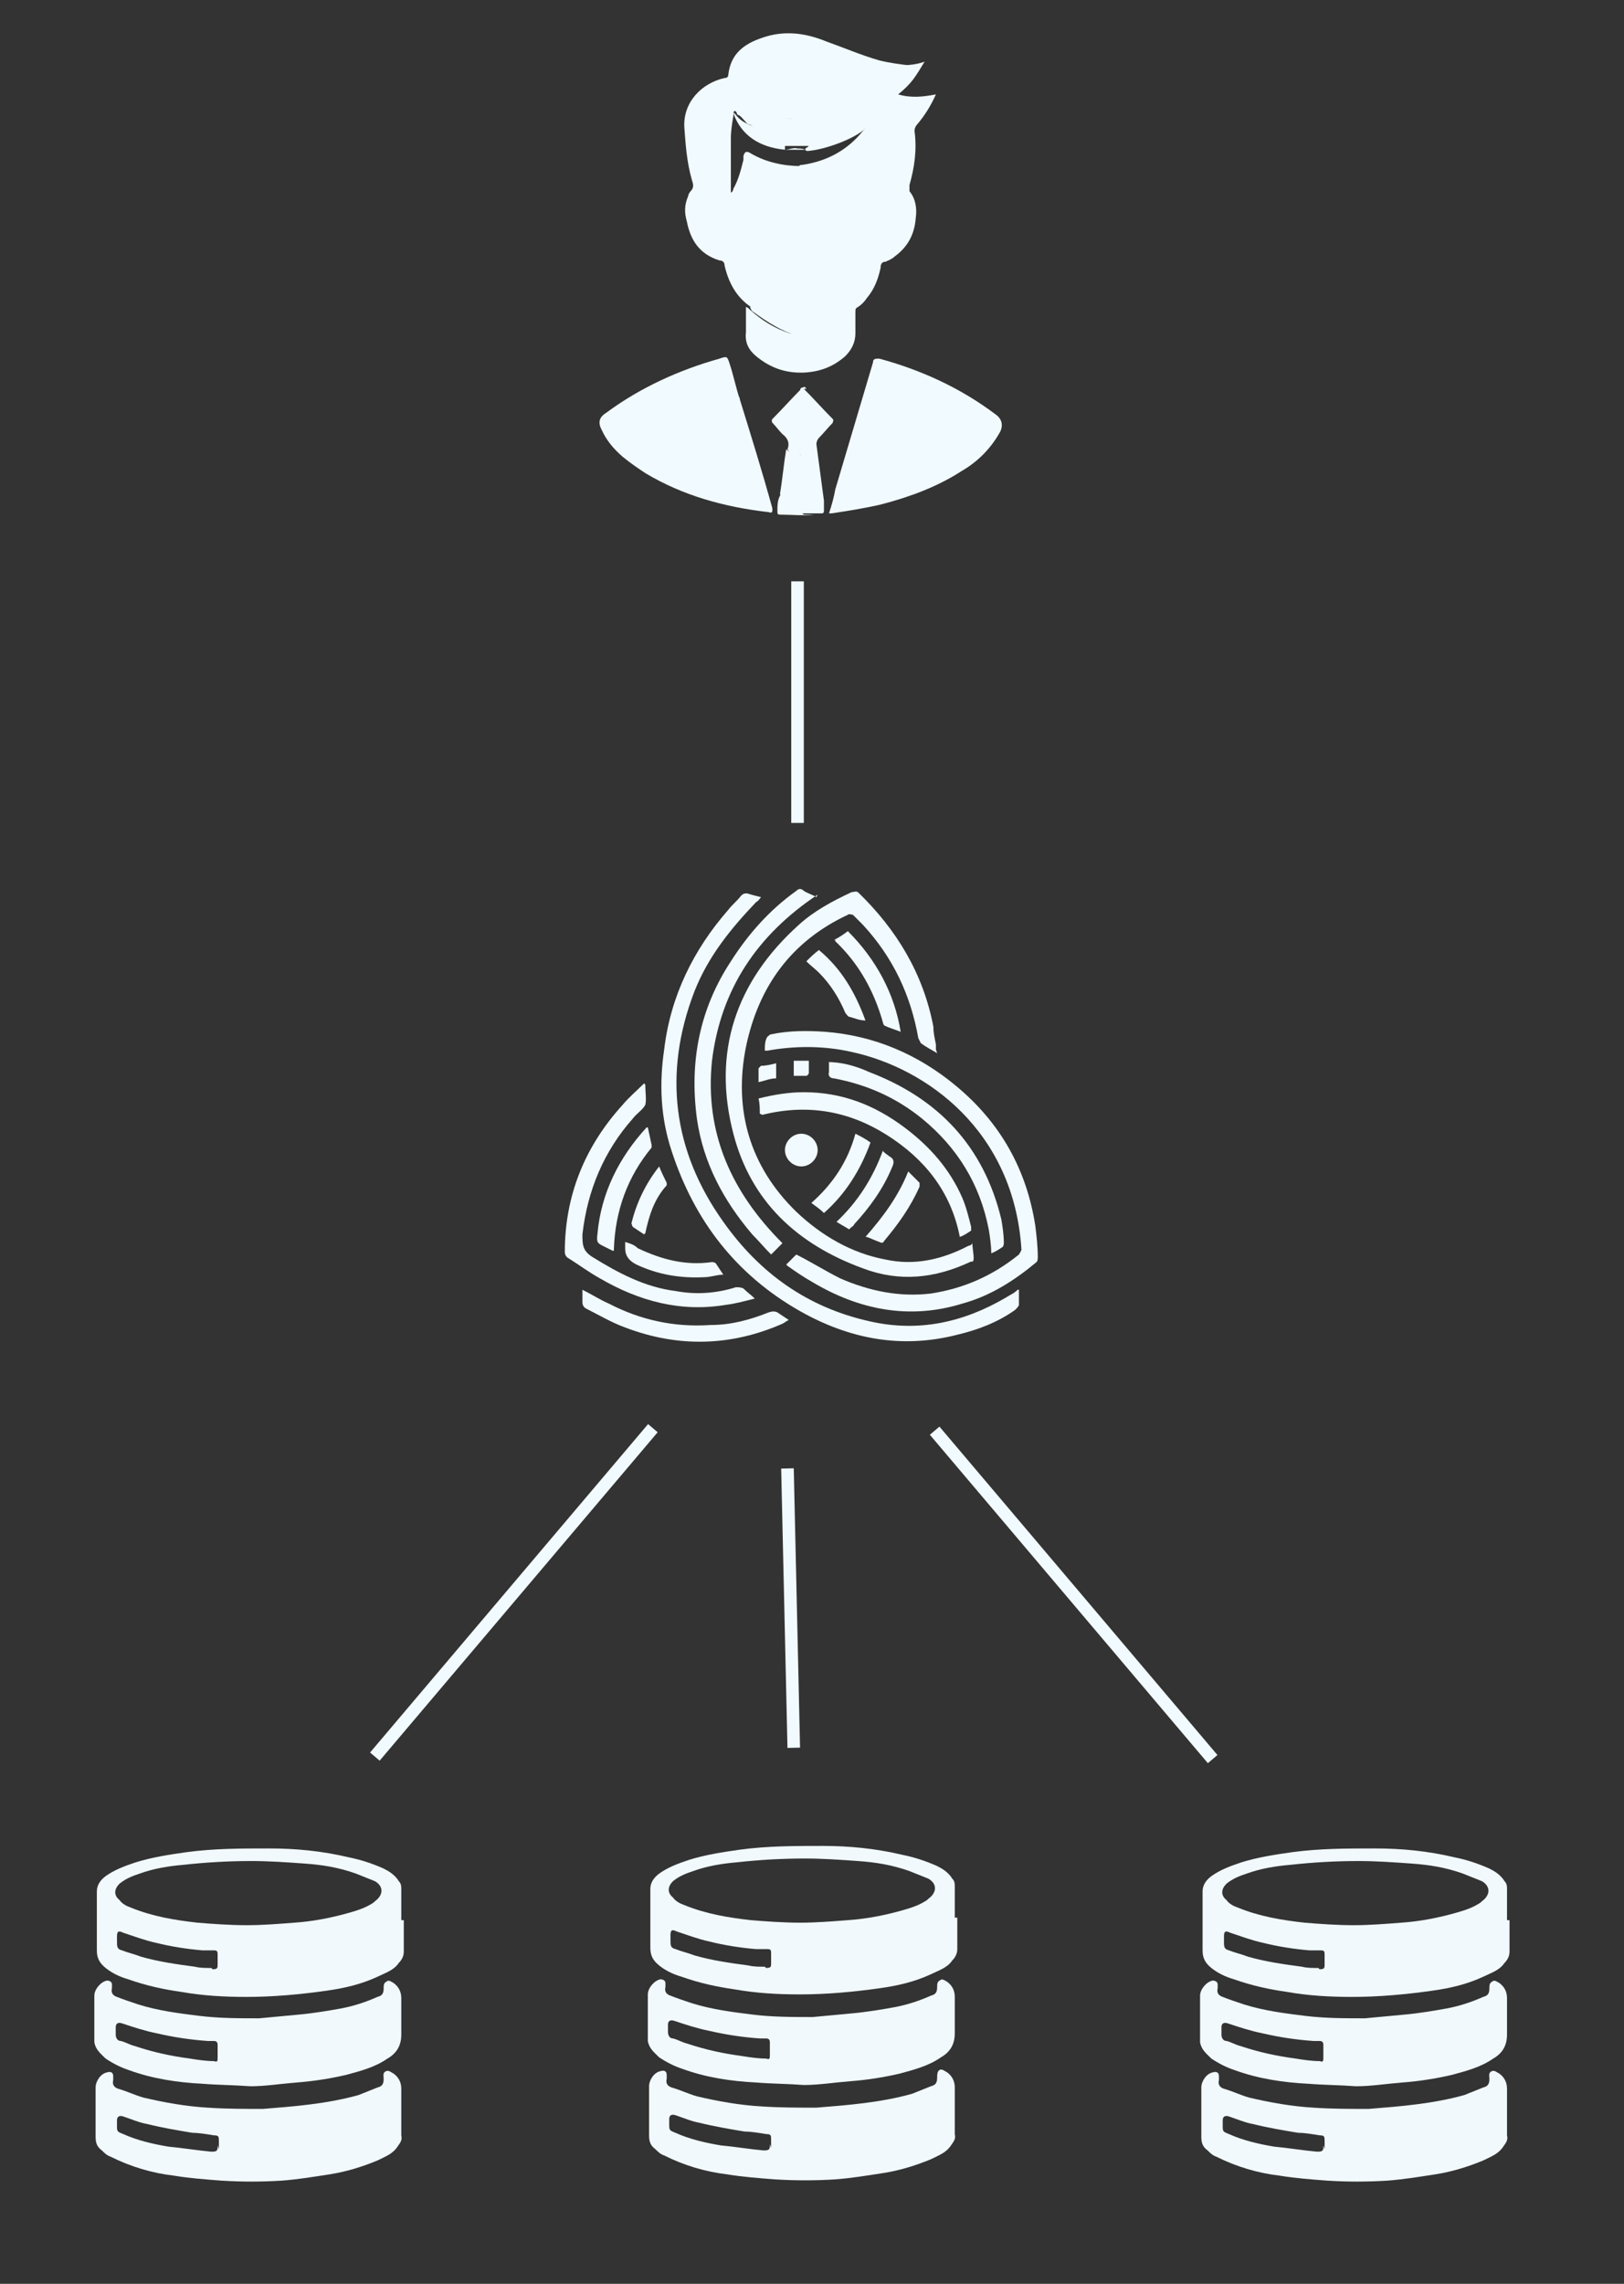 <?xml version="1.0" encoding="UTF-8"?>
<svg id="Layer_1" xmlns="http://www.w3.org/2000/svg" version="1.1" viewBox="0 0 129.1 181.5">
  <rect x="0" y="0" width="129.1" height="181.5" fill="#333333" stroke="none"/>
  <!-- Generator: Adobe Illustrator 29.1.0, SVG Export Plug-In . SVG Version: 2.1.0 Build 142)  -->
  <defs>
    <style>
      .st0 {
        fill: #f1fafe;
      }

      .st1 {
        fill: #f1f9fd;
      }

      .st2 {
        fill: none;
        stroke: #f1fafe;
        stroke-miterlimit: 10;
      }
    </style>
  </defs>
  <g id="_1dkrAD">
    <g>
      <path class="st1" d="M31.9,152.6h0v-2.4c0-.3,0-.5-.2-.7-.3-.5-.8-.8-1.2-1-.9-.4-1.8-.7-2.8-.9-2.1-.5-4.2-.7-6.3-.7-2.2,0-4.4,0-6.6.3-1.4.2-2.7.4-4,.8-.9.3-1.7.6-2.4,1.1-.4.3-.7.7-.7,1.2,0,1.5,0,3.1,0,4.7,0,.6.2,1,.7,1.4.5.4,1.1.7,1.8.9,1.4.5,2.8.8,4.2,1,1.7.3,3.4.4,5.2.4,2.1,0,4.3-.2,6.4-.5,1.4-.2,2.7-.5,4-1.1.6-.3,1.3-.5,1.7-1.1.2-.2.4-.5.4-.9,0-.8,0-1.7,0-2.5h0ZM16.8,156.4c-.5,0-.9,0-1.3-.1-1.5-.2-2.9-.4-4.3-.8-.5-.2-1-.3-1.5-.5-.4-.1-.4-.3-.4-.7v-.4c0-.4.1-.5.5-.3.9.3,1.7.6,2.6.8,1.2.3,2.5.5,3.7.6.3,0,.6,0,.9,0,.3,0,.3.1.3.4v.7c0,.3,0,.4-.4.4h0ZM29.7,151.2c-.6.4-1.2.6-1.9.8-1.4.4-2.9.7-4.4.8-1.3.1-2.5.2-3.8.2-1.3,0-2.7-.1-3.9-.2-1.8-.2-3.6-.5-5.3-1.2-.3-.1-.7-.3-.9-.6-.5-.4-.4-.9,0-1.3.5-.4,1-.6,1.6-.8,1.1-.4,2.3-.6,3.5-.7,1.8-.2,3.6-.3,5.4-.3,1.4,0,2.8.1,4.2.2,1.4.1,2.7.3,4.1.8.5.2,1,.4,1.5.6.7.4.7,1.1,0,1.6Z"/>
      <path class="st1" d="M31.9,167.9h0c0-.7,0-1.3,0-1.9,0-.5-.2-.9-.6-1.2-.2-.1-.4-.3-.6-.2-.3.1-.2.4-.2.6,0,.4-.1.6-.5.7-.5.2-1,.4-1.5.6-2.5.7-5.1.9-7.6,1.1-1.5,0-2.9,0-4.4-.1-1.7-.1-3.4-.4-5.1-.8-.7-.2-1.3-.5-2-.7-.3-.1-.5-.3-.4-.7,0-.1,0-.2,0-.3,0-.3-.2-.4-.5-.3-.5.1-.9.7-.9,1.2,0,1.3,0,2.6,0,3.9,0,.5.1.8.5,1.1.2.2.4.4.7.5,1.6.8,3.3,1.3,5,1.5,1.2.2,2.5.3,3.8.4,1.6.1,3.2.1,4.8,0,1.3-.1,2.5-.3,3.8-.5,1.3-.2,2.6-.6,3.8-1.1.6-.3,1.2-.5,1.6-1.1.2-.3.4-.5.3-.9,0-.6,0-1.3,0-1.9h0ZM17.3,170.5c0,.4,0,.5-.5.5-1.1-.1-2.3-.3-3.4-.4-1.2-.2-2.5-.5-3.6-1-.5-.2-.5-.2-.5-.7v-.4c0-.3.2-.4.5-.3.6.2,1.3.5,1.9.6,1.2.3,2.4.5,3.6.7.5,0,1.1.1,1.7.2.4,0,.4.1.4.5v.6h0Z"/>
      <path class="st1" d="M31.9,158.8c0-.5-.2-.9-.6-1.2-.2-.1-.4-.3-.6-.1-.2.1-.2.3-.2.5,0,.4-.1.6-.5.7-.9.4-1.8.7-2.8.9-1.1.2-2.3.4-3.4.5-1.1.1-2.1.2-3.2.3-1.6,0-3.2,0-4.8-.2-1.6-.2-3.2-.4-4.8-.9-.6-.2-1.2-.4-1.7-.6-.3-.1-.5-.3-.4-.7,0-.1,0-.2,0-.3,0-.2-.2-.3-.4-.3-.5.1-1,.7-1,1.2,0,1.1,0,2.2,0,3.3,0,.1,0,.3,0,.4.1.6.5.9.9,1.3.6.4,1.2.7,1.8.9,1.9.7,3.9,1,5.9,1.1,1.2.1,2.5.1,3.8.2,1.2,0,2.4-.2,3.7-.3,1.3-.1,2.6-.3,3.9-.6,1.1-.3,2.3-.6,3.3-1.3.7-.4,1.1-1,1.1-1.9,0-1,0-2,0-3h0ZM17.3,163.5c0,.3,0,.4-.3.3-.6,0-1.3-.1-1.9-.2-1.5-.2-2.9-.5-4.4-1-.4-.1-.7-.3-1.1-.4-.3,0-.4-.3-.4-.5,0-.2,0-.4,0-.6,0-.3.2-.4.5-.3.9.3,1.8.6,2.8.8,1.3.3,2.6.5,4,.6.2,0,.3,0,.5,0,.2,0,.3.1.3.3v.4h0c0,.1,0,.2,0,.4Z"/>
    </g>
  </g>
  <g id="_1dkrAD-2">
    <g>
      <path class="st1" d="M75.9,152.4h0v-2.4c0-.3,0-.5-.2-.7-.3-.5-.8-.8-1.2-1-.9-.4-1.8-.7-2.8-.9-2.1-.5-4.2-.7-6.3-.7-2.2,0-4.4,0-6.6.3-1.4.2-2.7.4-4,.8-.9.3-1.7.6-2.4,1.1-.4.3-.7.7-.7,1.2,0,1.5,0,3.1,0,4.7,0,.6.2,1,.7,1.4.5.4,1.1.7,1.8.9,1.4.5,2.8.8,4.2,1,1.7.3,3.4.4,5.2.4,2.1,0,4.3-.2,6.4-.5,1.4-.2,2.7-.5,4-1.1.6-.3,1.3-.5,1.7-1.1.2-.2.4-.5.4-.9,0-.8,0-1.7,0-2.5h0ZM60.8,156.3c-.5,0-.9,0-1.3-.1-1.5-.2-2.9-.4-4.3-.8-.5-.2-1-.3-1.5-.5-.4-.1-.4-.3-.4-.7v-.4c0-.4.1-.5.5-.3.9.3,1.7.6,2.6.8,1.2.3,2.5.5,3.7.6.3,0,.6,0,.9,0,.3,0,.3.1.3.4v.7c0,.3,0,.4-.4.4h0ZM73.7,151c-.6.4-1.2.6-1.9.8-1.4.4-2.9.7-4.4.8-1.3.1-2.5.2-3.8.2-1.3,0-2.7-.1-3.9-.2-1.8-.2-3.6-.5-5.3-1.2-.3-.1-.7-.3-.9-.6-.5-.4-.4-.9,0-1.3.5-.4,1-.6,1.6-.8,1.1-.4,2.3-.6,3.5-.7,1.8-.2,3.6-.3,5.4-.3,1.4,0,2.8.1,4.2.2,1.4.1,2.7.3,4.1.8.5.2,1,.4,1.5.6.7.4.7,1.1,0,1.6Z"/>
      <path class="st1" d="M75.9,167.8h0c0-.7,0-1.3,0-1.9,0-.5-.2-.9-.6-1.2-.2-.1-.4-.3-.6-.2s-.2.4-.2.6c0,.4-.1.6-.5.7-.5.2-1,.4-1.5.6-2.5.7-5.1.9-7.6,1.1-1.5,0-2.9,0-4.4-.1-1.7-.1-3.4-.4-5.1-.8-.7-.2-1.3-.5-2-.7-.3-.1-.5-.3-.4-.7,0-.1,0-.2,0-.3,0-.3-.2-.4-.5-.3-.5.1-.9.7-.9,1.2,0,1.3,0,2.6,0,3.9,0,.5.1.8.5,1.1.2.2.4.4.7.5,1.6.8,3.3,1.3,5,1.5,1.2.2,2.5.3,3.8.4,1.6.1,3.2.1,4.8,0,1.3-.1,2.5-.3,3.8-.5,1.3-.2,2.6-.6,3.8-1.1.6-.3,1.2-.5,1.6-1.1.2-.3.4-.5.3-.9,0-.6,0-1.3,0-1.9h0ZM61.2,170.4c0,.4,0,.5-.5.5-1.1-.1-2.3-.3-3.4-.4-1.2-.2-2.5-.5-3.6-1-.5-.2-.5-.2-.5-.7v-.4c0-.3.2-.4.5-.3.6.2,1.3.5,1.9.6,1.2.3,2.4.5,3.6.7.5,0,1.1.1,1.7.2.4,0,.4.1.4.5v.6h0Z"/>
      <path class="st1" d="M75.9,158.7c0-.5-.2-.9-.6-1.2-.2-.1-.4-.3-.6-.1-.2.1-.2.3-.2.5,0,.4-.1.6-.5.7-.9.4-1.8.7-2.8.9-1.1.2-2.3.4-3.4.5-1.1.1-2.1.2-3.2.3-1.6,0-3.2,0-4.8-.2-1.6-.2-3.2-.4-4.8-.9-.6-.2-1.2-.4-1.7-.6-.3-.1-.5-.3-.4-.7,0-.1,0-.2,0-.3,0-.2-.2-.3-.4-.3-.5.1-1,.7-1,1.2,0,1.1,0,2.2,0,3.3,0,.1,0,.3,0,.4.1.6.5.9.9,1.3.6.4,1.2.7,1.8.9,1.9.7,3.9,1,5.9,1.1,1.2.1,2.5.1,3.8.2,1.2,0,2.4-.2,3.7-.3,1.3-.1,2.6-.3,3.9-.6,1.1-.3,2.3-.6,3.3-1.3.7-.4,1.1-1,1.1-1.9,0-1,0-2,0-3h0ZM61.2,163.3c0,.3,0,.4-.3.3-.6,0-1.3-.1-1.9-.2-1.5-.2-2.9-.5-4.4-1-.4-.1-.7-.3-1.1-.4-.3,0-.4-.3-.4-.5,0-.2,0-.4,0-.6,0-.3.2-.4.5-.3.9.3,1.8.6,2.8.8,1.3.3,2.6.5,4,.6.2,0,.3,0,.5,0,.2,0,.3.1.3.3v.4h0c0,.1,0,.2,0,.4Z"/>
    </g>
  </g>
  <g id="_1dkrAD-3">
    <g>
      <path class="st1" d="M119.8,152.6h0v-2.4c0-.3,0-.5-.2-.7-.3-.5-.8-.8-1.2-1-.9-.4-1.8-.7-2.8-.9-2.1-.5-4.2-.7-6.3-.7-2.2,0-4.4,0-6.6.3-1.4.2-2.7.4-4,.8-.9.3-1.7.6-2.4,1.1-.4.3-.7.7-.7,1.2,0,1.5,0,3.1,0,4.7,0,.6.2,1,.7,1.4.5.4,1.1.7,1.8.9,1.4.5,2.8.8,4.2,1,1.7.3,3.4.4,5.2.4,2.1,0,4.3-.2,6.4-.5,1.4-.2,2.7-.5,4-1.1.6-.3,1.3-.5,1.7-1.1.2-.2.4-.5.4-.9,0-.8,0-1.7,0-2.5h0ZM104.8,156.4c-.5,0-.9,0-1.3-.1-1.5-.2-2.9-.4-4.3-.8-.5-.2-1-.3-1.5-.5-.4-.1-.4-.3-.4-.7v-.4c0-.4.1-.5.5-.3.9.3,1.7.6,2.6.8,1.2.3,2.5.5,3.7.6.3,0,.6,0,.9,0,.3,0,.3.1.3.4v.7c0,.3,0,.4-.4.4h0ZM117.7,151.2c-.6.4-1.2.6-1.9.8-1.4.4-2.9.7-4.4.8-1.3.1-2.5.2-3.8.2-1.3,0-2.7-.1-3.9-.2-1.8-.2-3.6-.5-5.3-1.2-.3-.1-.7-.3-.9-.6-.5-.4-.4-.9,0-1.3.5-.4,1-.6,1.6-.8,1.1-.4,2.3-.6,3.5-.7,1.8-.2,3.6-.3,5.4-.3,1.4,0,2.8.1,4.2.2,1.4.1,2.7.3,4.1.8.5.2,1,.4,1.5.6.7.4.7,1.1,0,1.6Z"/>
      <path class="st1" d="M119.8,167.9h0c0-.7,0-1.3,0-1.9,0-.5-.2-.9-.6-1.2-.2-.1-.4-.3-.6-.2-.3.1-.2.4-.2.6,0,.4-.1.6-.5.7-.5.2-1,.4-1.5.6-2.5.7-5.1.9-7.6,1.1-1.5,0-2.9,0-4.4-.1-1.7-.1-3.4-.4-5.1-.8-.7-.2-1.3-.5-2-.7-.3-.1-.5-.3-.4-.7,0-.1,0-.2,0-.3,0-.3-.2-.4-.5-.3-.5.1-.9.7-.9,1.2,0,1.3,0,2.6,0,3.9,0,.5.1.8.5,1.1.2.2.4.4.7.5,1.6.8,3.3,1.3,5,1.5,1.2.2,2.5.3,3.8.4,1.6.1,3.2.1,4.8,0,1.3-.1,2.5-.3,3.8-.5,1.3-.2,2.6-.6,3.8-1.1.6-.3,1.2-.5,1.6-1.1.2-.3.4-.5.3-.9,0-.6,0-1.3,0-1.9h0ZM105.2,170.5c0,.4,0,.5-.5.5-1.1-.1-2.3-.3-3.4-.4-1.2-.2-2.5-.5-3.6-1-.5-.2-.5-.2-.5-.7v-.4c0-.3.2-.4.5-.3.6.2,1.3.5,1.9.6,1.2.3,2.4.5,3.6.7.5,0,1.1.1,1.7.2.4,0,.4.1.4.5v.6h0Z"/>
      <path class="st1" d="M119.8,158.8c0-.5-.2-.9-.6-1.2-.2-.1-.4-.3-.6-.1-.2.1-.2.3-.2.5,0,.4-.1.6-.5.7-.9.4-1.8.7-2.8.9-1.1.2-2.3.4-3.4.5-1.1.1-2.1.2-3.2.3-1.6,0-3.2,0-4.8-.2-1.6-.2-3.2-.4-4.8-.9-.6-.2-1.2-.4-1.7-.6-.3-.1-.5-.3-.4-.7,0-.1,0-.2,0-.3,0-.2-.2-.3-.4-.3-.5.1-1,.7-1,1.2,0,1.1,0,2.2,0,3.3,0,.1,0,.3,0,.4.1.6.5.9.9,1.3.6.4,1.2.7,1.8.9,1.9.7,3.9,1,5.9,1.1,1.2.1,2.5.1,3.8.2,1.2,0,2.4-.2,3.7-.3,1.3-.1,2.6-.3,3.9-.6,1.1-.3,2.3-.6,3.3-1.3.7-.4,1.1-1,1.1-1.9,0-1,0-2,0-3h0ZM105.2,163.5c0,.3,0,.4-.3.3-.6,0-1.3-.1-1.9-.2-1.5-.2-2.9-.5-4.4-1-.4-.1-.7-.3-1.1-.4-.3,0-.4-.3-.4-.5,0-.2,0-.4,0-.6,0-.3.2-.4.5-.3.9.3,1.8.6,2.8.8,1.3.3,2.6.5,4,.6.2,0,.3,0,.5,0,.2,0,.3.1.3.3v.4h0v.4Z"/>
    </g>
  </g>
  <g>
    <path class="st0" d="M74.5,83.7c-.5-.3-.9-.5-1.3-.8,0,0-.1-.2-.2-.4-.6-3.4-2-6.4-4.4-9-.3-.3-.5-.5-.8-.8-.1,0-.3-.1-.4,0-4.5,2.1-7.1,5.7-8.1,10.5-1,5,.3,9.5,4,13.1,2,1.9,4.4,3.3,7.1,3.8,2.3.5,4.5,0,6.6-1.1,0,0,.2,0,.3-.2,0,.4.1.8.1,1.2s-.2.2-.3.3c-2.8,1.3-5.6,1.6-8.5.5-5.2-1.9-8.9-5.3-10.3-10.7-1.7-6.5.2-12.1,5.2-16.6,1.2-1.1,2.7-1.9,4.2-2.6.2,0,.3-.1.5,0,3.1,3,5.2,6.5,6,10.7,0,.5.1.9.2,1.4,0,.1,0,.3,0,.4h0Z"/>
    <path class="st0" d="M81,102.5c0,.4,0,.8,0,1.2,0,.1-.2.3-.3.4-1.4,1-3,1.6-4.7,2-4.4,1.1-8.5.3-12.4-1.9-5.1-2.9-8.4-7.2-10.2-12.7-.9-2.7-1-5.4-.6-8.1.5-4.2,2.3-7.9,5.1-11.1.3-.4.7-.7,1-1.1.2-.2.3-.2.5-.2.3.1.7.2,1.1.3-.1.1-.2.3-.4.4-2,2.1-3.8,4.3-4.9,7.1-2.5,6.5-1.7,12.7,2.3,18.3,2.9,4.1,6.7,6.8,11.6,7.9,3.9.9,7.5.1,10.9-1.9.3-.2.6-.3.9-.6h0Z"/>
    <path class="st0" d="M62.5,100.5c.3-.3.6-.6.8-.8,1.2.6,2.3,1.3,3.5,1.9,2.3,1,4.7,1.5,7.2,1.2,2.6-.4,4.9-1.4,7-3.1,0,0,.2-.3.2-.4-.6-9.4-7.5-14.4-13.5-15.7-2.2-.5-4.5-.5-6.7-.1,0,0,0,0-.2,0,0-.4,0-.8.2-1.1,0,0,.2-.2.3-.2,1.4-.3,2.9-.3,4.3-.2,3.9.3,7.4,1.8,10.4,4.3,3.5,2.9,5.6,6.6,6.3,11.1.1.8.2,1.7.2,2.5,0,.1,0,.3-.1.4-1.8,1.5-3.7,2.7-5.9,3.3-4.2,1.3-8.2.5-11.9-1.7-.7-.4-1.3-.8-2-1.3h0Z"/>
    <path class="st0" d="M65,71.1c-4.8,3.2-7.7,7.5-8.4,13.2-.6,5.8,1.6,10.5,5.6,14.5-.3.3-.5.5-.9.9-.5-.5-1-1.1-1.5-1.6-2.3-2.7-3.9-5.7-4.4-9.2-.6-4.5.2-8.7,2.7-12.5,1.4-2.2,3.1-4.1,5.2-5.6.2-.2.4-.2.6,0,.3.2.7.3,1,.5h0Z"/>
    <path class="st0" d="M51.3,86.2c0,.1,0,.1,0,.1,0,.5.1,1.1,0,1.5-.2.4-.7.7-1,1.1-2.3,2.6-3.6,5.7-4,9.2,0,.8,0,1.3.8,1.8,2.1,1.3,4.2,2.4,6.6,2.7,1.6.3,3.2.2,4.8-.3.2,0,.4,0,.6.1.3.3.6.5.9.8-.8.2-1.5.4-2.3.5-3.6.6-6.9-.3-10-2.1-.9-.5-1.7-1.1-2.5-1.6-.2-.1-.3-.3-.3-.5,0-4.5,1.6-8.4,4.6-11.7.5-.6,1.1-1.1,1.7-1.7h0Z"/>
    <path class="st0" d="M60.4,88.5c0-.4,0-.8-.1-1.2,1.2-.3,2.4-.5,3.6-.5,3,0,5.6,1,8,2.8,2,1.5,3.6,3.3,4.6,5.6.3.7.5,1.5.7,2.3,0,0,0,.3,0,.3-.3.2-.6.4-.9.5-.7-3.6-2.8-6.2-5.8-8.1-3-1.9-6.3-2.5-9.9-1.6h0Z"/>
    <path class="st0" d="M65.7,84.4c1.2,0,2.3.3,3.4.8,5.5,2.1,9.1,5.9,10.5,11.7.1.6.2,1.2.2,1.9,0,0,0,.2-.1.3-.3.2-.6.4-.9.5,0-.6-.1-1.3-.2-1.9-.7-3.6-2.5-6.5-5.3-8.8-2.1-1.7-4.4-2.7-7-3.2-.3,0-.5-.2-.4-.5,0-.2,0-.5,0-.8h0Z"/>
    <path class="st0" d="M46.3,102.5c.8.4,1.4.8,2.1,1.1,2.5,1.3,5.2,1.9,8.1,1.7,1.6,0,3.1-.4,4.6-1,.3-.1.5-.1.7,0,.3.2.6.4.9.6-.2.1-.3.2-.5.3-4.1,1.8-8.3,1.9-12.5.3-1.1-.4-2.1-1-3.1-1.5-.2-.1-.3-.3-.3-.5,0-.3,0-.7,0-1.1h0Z"/>
    <path class="st0" d="M48.7,99.4c-.2-.1-.4-.2-.6-.3-.6-.3-.7-.3-.6-1.1.3-3.2,1.7-6,3.9-8.4,0,0,0,0,.1,0,.1.5.2.9.3,1.4,0,0,0,.2,0,.2-1.9,2.3-2.9,5-3,8.1,0,0,0,0,0,.1h0s0,0,0,0Z"/>
    <path class="st0" d="M66.3,74.7c.4-.2.7-.4,1.1-.7,2.2,2.2,3.7,4.9,4.2,8-.5-.2-.9-.3-1.3-.5,0,0-.1-.1-.1-.2-.7-2.5-1.9-4.7-3.8-6.5,0,0,0,0,0-.1Z"/>
    <path class="st0" d="M50,98.8c.3.1.5.2.7.4,1.9.9,3.8,1.4,5.9,1.1,0,0,.2,0,.3.1,0,0,0,0,0,0,.2.3.4.6.6.9-.5,0-1,.2-1.5.2-1.9.1-3.7-.2-5.4-1-.6-.3-.9-.7-.9-1.3,0-.1,0-.3,0-.5h0Z"/>
    <path class="st0" d="M68,90.1c.4.2.8.4,1.2.7-.8,2.2-2,4.1-3.7,5.6-.3-.3-.6-.5-1-.8,1.7-1.5,2.9-3.3,3.5-5.5h0Z"/>
    <path class="st0" d="M70.2,91.5c.2.2.4.3.5.4.4.2.4.5.2.9-.7,1.7-1.8,3.2-3,4.5,0,.1-.2.2-.3.3,0,0,0,0-.1.1-.3-.2-.7-.4-1-.6,1.7-1.6,2.9-3.5,3.7-5.7h0Z"/>
    <path class="st0" d="M68.8,81.1c-.5,0-.9-.2-1.3-.3-.1,0-.2-.2-.3-.3-.5-1.2-1.2-2.3-2.1-3.2-.3-.3-.7-.6-1-.9.3-.3.6-.6,1-.9,1.8,1.5,2.9,3.4,3.7,5.6h0Z"/>
    <path class="st0" d="M68.8,98.3c1.4-1.6,2.6-3.2,3.4-5.2.3.3.6.6.9.9,0,0,0,.2,0,.3-.7,1.6-1.7,3-2.8,4.3-.1.2-.2.2-.4.1-.3-.1-.7-.3-1-.4Z"/>
    <path class="st0" d="M51.2,98.1c-.3-.2-.6-.4-.9-.6,0,0-.1-.2-.1-.3.4-1.6,1.1-3.1,2.2-4.5.2.5.4.9.6,1.3,0,0,0,.2,0,.2-1,1.1-1.4,2.4-1.7,3.8h0Z"/>
    <path class="st0" d="M63.7,92.7c-.7,0-1.3-.6-1.3-1.3,0-.7.6-1.3,1.3-1.3s1.3.6,1.3,1.3c0,.7-.6,1.3-1.3,1.3h0Z"/>
    <path class="st0" d="M61.7,85.7c-.5,0-.9.2-1.4.3v-1.1c0,0,.1-.1.2-.2.4,0,.8-.1,1.2-.2v1.2h0Z"/>
    <path class="st0" d="M63.1,85.5v-1.2h1.2c0,.3,0,.7,0,1,0,0-.1.2-.2.2-.3,0-.6,0-.9,0Z"/>
  </g>
  <line class="st2" x1="51.9" y1="113.5" x2="29.8" y2="139.6"/>
  <line class="st2" x1="74.3" y1="113.7" x2="96.4" y2="139.8"/>
  <line class="st2" x1="62.6" y1="116.7" x2="63.1" y2="138.9"/>
  <line class="st2" x1="63.4" y1="46.2" x2="63.4" y2="65.4"/>
  <g id="Fsf0Id">
    <g>
      <path class="st0" d="M59.7,24.4c-1.2-.8-1.8-2-2.1-3.3,0-.2-.1-.4-.4-.4-1.6-.5-2.3-1.6-2.6-3.1-.2-.7-.2-1.3.1-2,0-.1.1-.3.2-.4.3-.3.2-.6.1-.9-.4-1.4-.5-2.8-.6-4.2-.1-2,1.4-3.5,3.2-3.9.2,0,.3-.1.3-.3.2-1.6,1.2-2.4,2.7-2.9,1.7-.6,3.4-.4,5.1.3,1.4.5,2.8,1.1,4.2,1.5.8.2,1.6.3,2.4.4.1.2,0,.3,0,.4-.5.7-1.1,1.3-1.7,1.8-1.7,1.2-3.6,1.9-5.8,2.1-.8,0-1.5,0-2.3-.1.2.2.5.4,1,.6.4.1.7.2,1.1.3.1,0,.3,0,.3.2,0,.2-.2.1-.3.2-.9.2-1.9.1-2.8,0-.8-.1-1.5-.4-2.2-.8-.2,0-.3-.2-.4-.3-.2-.2-.3-.4-.6-.5,0,0,0-.2-.2-.3-.1.1-.1.2-.1.4-.1.6-.2,1.2-.2,1.8,0,1.4,0,2.8,0,4.1s0,.1,0,.2c.1,0,.2-.2.2-.3.4-.7.6-1.5.8-2.3,0,0,0-.2,0-.3.1-.4.3-.4.6-.2,1.2.7,2.6,1,4,1,.2,0,.5,0,.6.1,0,.2,0,.4,0,.6v12.2h0c0,.7-.2.8-.9.6-1.3-.4-2.4-1.1-3.5-1.9-.2-.1-.2-.3-.3-.4h0Z"/>
      <path class="st0" d="M63.8,10.6s0,0,.1,0c-1-.1-1.9-.5-2.6-1.3.2,0,.3,0,.5,0,3,.5,5.5-.4,7.8-2.3.6-.5,1.1-1.1,1.4-1.8.8,0,1.7,0,2.5-.3-.3.5-.6,1-.9,1.4-.3.4-.7.8-1.2,1.2,1,.3,2,.2,3,0-.4.9-.9,1.7-1.5,2.4-.1.1-.2.3-.2.5.2,1.5,0,2.9-.4,4.3,0,.2,0,.3,0,.5.5.6.6,1.4.5,2.1-.1,1.3-.6,2.3-1.7,3.1-.2.2-.5.3-.7.4-.3,0-.4.2-.4.5-.2.9-.5,1.7-1.1,2.4-.2.3-.4.5-.7.7-.2.1-.2.2-.2.4,0,.6,0,1.1,0,1.7,0,.7-.3,1.3-.8,1.8-.9.8-1.9,1.2-3.1,1.3-1.5.1-2.8-.3-4-1.3-.6-.5-.9-1.1-.8-1.9,0-.7,0-1.3,0-2,.1,0,.2.1.3.2,1,.9,2,1.5,3.2,1.9,0,0,.2,0,.2,0,.4,0,.5,0,.5-.4v-12.8c0-.2.2-.2.3-.2,2-.3,3.6-1.2,4.8-2.7,0,0,.1-.1.2-.2-.8.8-3.2,1.7-4.6,1.8-.2,0-.3-.2,0-.3.2-.2,0-.2,0-.2-.3-.1-.5-.5-.3-.8h0Z"/>
      <path class="st0" d="M65.9,40.8c.2-.6.4-1.3.5-1.9,1-3.4,2-6.7,3-10.1,0-.3.2-.3.5-.3,3.3.9,6.4,2.3,9.2,4.4.6.4.7,1,.3,1.6-.7,1.2-1.7,2.2-2.9,2.9-2,1.3-4.2,2.1-6.5,2.7-1.3.3-2.6.5-3.9.7,0,0-.2,0-.3,0h0Z"/>
      <path class="st0" d="M58.8,31.7c.9,2.9,1.8,5.8,2.6,8.7,0,.3,0,.4-.3.3-3.5-.4-6.8-1.3-9.8-3.1-.6-.4-1.2-.8-1.8-1.3,0-.4.3-.5.6-.6,1.7-1.2,3.5-2.2,5.5-3.1.9-.4,1.9-.7,2.8-1,.2,0,.3,0,.4,0h0Z"/>
      <path class="st0" d="M58.8,31.7c-.6.1-1.1.4-1.6.5-1.7.6-3.3,1.3-4.9,2.2-1,.6-1.9,1.2-2.8,1.9-.7-.6-1.3-1.3-1.7-2.2-.3-.6-.1-1,.4-1.3,2.7-2,5.8-3.4,9-4.3.6-.2.6-.2.8.4.3.9.5,1.9.8,2.8h0Z"/>
      <path class="st0" d="M63.9,30.9c.8.8,1.5,1.6,2.3,2.4.1.1,0,.2,0,.3-.4.4-.7.8-1.1,1.2-.1.1-.2.3-.2.5.2,1.5.4,3,.6,4.5,0,.2,0,.4,0,.7,0,.2,0,.3-.2.3h-.6c-.3,0-.6,0-.8,0-.2,0-.2,0-.2-.2,0-.7,0-1.5,0-2.2h0c0-.5-.2-.9-.1-1.3,0-.2,0-.5,0-.7.2-.3,0-.7,0-1.1v-4.1c0-.2,0-.4.2-.4h0Z"/>
      <path class="st0" d="M63.9,30.9c0,.1,0,.3,0,.4v4.4c0,.3,0,.5,0,.8-.2,0-.2,0-.2-.2,0-.2-.2-.3-.3-.4s-.2,0-.2,0q-.4.2-.6-.2s0,0,0,0c.2-.5,0-.9-.4-1.2-.3-.3-.5-.6-.8-.9,0,0-.1-.2,0-.3.8-.8,1.5-1.6,2.3-2.4.2-.2.3-.2.4,0h0Z"/>
      <path class="st0" d="M63.7,37.2c0,.5.1,1,.1,1.5,0,.7,0,1.4,0,2,0,.1,0,.2.2.2h.7c-.9.1-1.8,0-2.7,0-.2,0-.2-.1-.2-.3,0-.4,0-.8.2-1.2.4-.8,1-1.4,1.5-2.1,0,0,.1-.1.2,0h0Z"/>
      <path class="st0" d="M63.7,37.2c-.5.7-1,1.4-1.6,2.1,0,0,0,0-.1,0,.2-1.2.3-2.4.5-3.6.2.2.4.3.5,0,0-.1.2,0,.2,0,.3.2.5.4.6.8,0,.2-.1.4-.1.6h0Z"/>
      <path class="st0" d="M62.4,11.9c-2.1-.2-3.5-1.2-4.1-2.9,0,0,.1,0,.1,0,.4.6,1,.9,1.7,1.1,1.2.4,2.4.6,3.7.4,0,.1.1.3.1.4s.1.2.3.2c.2,0,.4,0,.4.2,0,.2-.1.3-.3.3,0,0,0,0,0,0,0,0,0,0,0,0,0,0-.2,0-.3,0-.4,0-.9,0-1.3,0s-.2,0-.3,0h0Z"/>
      <path class="st0" d="M62.4,11.9c.3,0,.7-.2,1-.1.2,0,.4,0,.6.1-.5,0-1.1,0-1.6,0Z"/>
    </g>
  </g>
</svg>